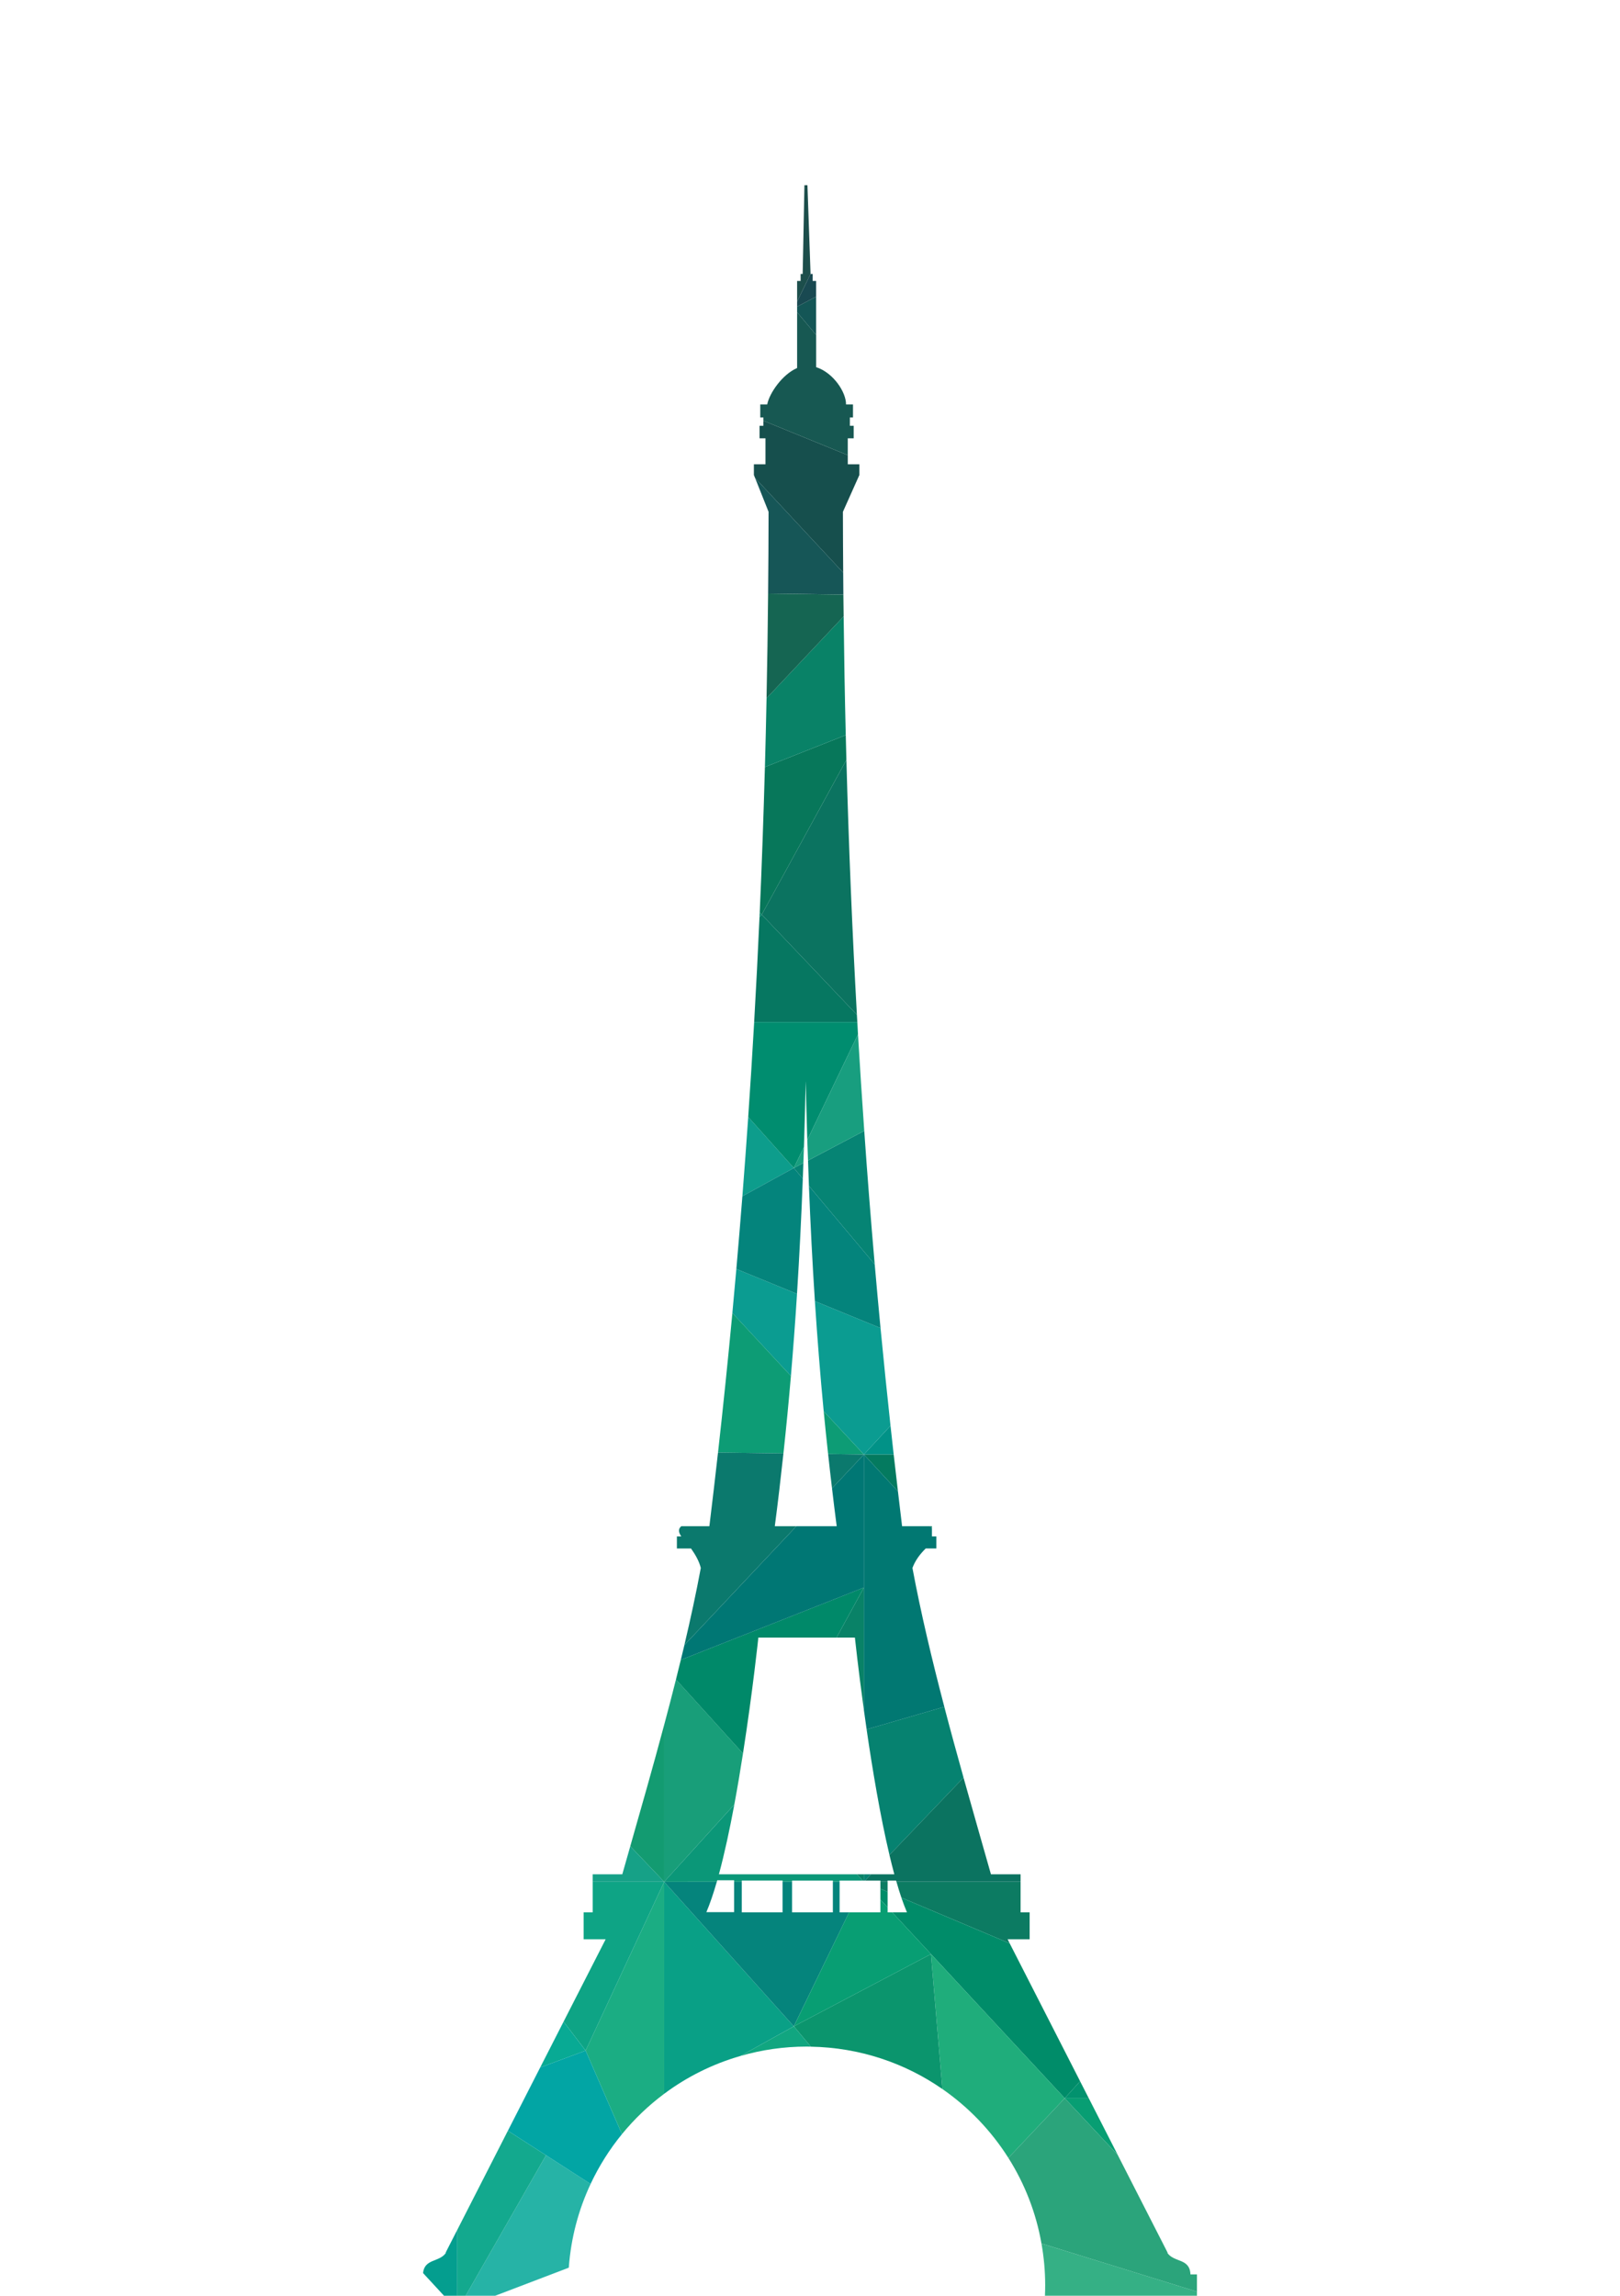 <?xml version="1.0" encoding="utf-8"?>
<!-- Generator: Adobe Illustrator 16.0.0, SVG Export Plug-In . SVG Version: 6.00 Build 0)  -->
<!DOCTYPE svg PUBLIC "-//W3C//DTD SVG 1.1//EN" "http://www.w3.org/Graphics/SVG/1.1/DTD/svg11.dtd">
<svg version="1.1" id="Ebene_1" xmlns="http://www.w3.org/2000/svg" xmlns:xlink="http://www.w3.org/1999/xlink" x="0px" y="0px"
	 width="205.333px" height="290.965px" viewBox="0 0 205.333 290.965" enable-background="new 0 0 205.333 290.965"
	 xml:space="preserve">
<g id="Frankreich">
	<g>
		<path fill="#049E8F" d="M56.474,285.523h0.05c-0.827,1.219-2.717,0.716-2.904,2.567l2.655,2.874h1.694v-8.372L56.474,285.523z"/>
		<path fill="#0C7B62" d="M114.248,240.508l13.73,5.796l-0.264-0.517h2.791v-3.411h-1.148v-3.873h-15.73
			C113.826,239.209,114.037,239.883,114.248,240.508"/>
	</g>
	<polygon fill="#0C7B62" points="111.59,238.502 111.59,239.385 112.502,239.77 112.502,238.502 	"/>
	<g>
		<path fill="#008C69" d="M114.945,242.348c0.002,0.01,0.004,0.02,0.012,0.027h-1.865l21.861,23.56l1.951-2.152l-8.926-17.477
			l-13.73-5.797C114.479,241.176,114.707,241.793,114.945,242.348"/>
	</g>
	<polygon fill="#008C69" points="111.59,240.756 112.502,241.738 112.502,239.771 111.59,239.385 	"/>
	<g>
		<path fill="#1FAD7B" d="M117.998,247.663l1.453,17.106c3.338,2.316,6.184,5.287,8.357,8.725l7.146-7.56L117.998,247.663z"/>
	</g>
	<polygon fill="#02926E" points="138,265.935 136.902,263.783 134.953,265.935 	"/>
	<polygon fill="#089E73" points="134.953,265.935 141.666,273.106 138.002,265.935 	"/>
	<g>
		<path fill="#2BA47B" d="M127.809,273.494c2.055,3.252,3.506,6.919,4.195,10.852l19.709,6.1v-2.185h-0.826
			c-0.074-2.08-2.078-1.479-2.934-2.737h0.051l-6.342-12.42l-6.707-7.169L127.809,273.494z"/>
		<path fill="#35B085" d="M132.475,289.622c0,0.451-0.01,0.899-0.031,1.344h19.27v-0.522l-19.709-6.098
			C132.309,286.061,132.475,287.821,132.475,289.622"/>
		<path fill="#26B3A6" d="M59.018,290.965h3.753l9.323-3.558c0.273-3.771,1.235-7.352,2.766-10.612l-5.654-3.633L59.018,290.965z"/>
		<path fill="#0B956D" d="M100.617,256.821l2.164,2.578c6.188,0.109,11.924,2.076,16.67,5.371l-1.453-17.106L100.617,256.821z"/>
		<path fill="#09A086" d="M84.185,238.502v26.866c2.87-2.142,6.137-3.776,9.664-4.792l6.766-3.755L84.185,238.502z"/>
	</g>
	<polygon fill="#13A98E" points="57.97,282.595 57.97,290.966 59.018,290.966 69.206,273.162 64.373,270.054 	"/>
	<g>
		<path fill="#1BAD83" d="M74.229,259.896l4.604,10.589c1.568-1.914,3.366-3.637,5.353-5.118v-26.865L74.229,259.896z"/>
	</g>
	<polygon fill="#0EA485" points="84.185,238.502 75.122,238.503 75.122,242.375 73.974,242.375 73.974,245.787 76.765,245.787 
		71.433,256.224 74.229,259.896 	"/>
	<g>
		<path fill="#05847C" d="M106.418,242.375v-3.873h-0.854v3.873h-5.17v-3.873h-1.207v3.873h-5.169v-3.873h-0.972v3.846h-3.514
			c0.459-1.073,0.899-2.382,1.322-3.846h-6.67l16.432,18.32l7.006-14.447H106.418z"/>
	</g>
	<polygon fill="#08AA94" points="71.433,256.226 68.466,262.037 74.227,259.896 	"/>
	<g>
		<path fill="#11A680" d="M93.85,260.575c2.664-0.769,5.476-1.188,8.388-1.188c0.184,0,0.363,0.011,0.545,0.011l-2.166-2.576
			L93.85,260.575z"/>
		<path fill="#02A5A4" d="M68.466,262.037l-4.093,8.017l4.832,3.106l5.652,3.636c1.066-2.271,2.403-4.392,3.975-6.31l-4.604-10.589
			L68.466,262.037z"/>
	</g>
	<polygon fill="#089E73" points="112.502,242.375 112.502,241.74 111.59,240.756 111.59,242.375 107.619,242.375 100.617,256.822 
		118,247.663 113.092,242.375 	"/>
	<g>
		<path fill="#028468" d="M96.296,115.636c-0.008,0.197-0.02,0.395-0.028,0.597l0.283-0.315L96.296,115.636z"/>
		<path fill="#067761" d="M108.611,128.612l-12.059-12.693l-0.285,0.311c-0.199,4.481-0.427,8.912-0.679,13.313h13.076
			C108.648,129.234,108.631,128.922,108.611,128.612"/>
		<path fill="#0B7360" d="M108.611,128.612c-0.586-10.532-1.035-21.294-1.33-32.302l-10.729,19.609L108.611,128.612z"/>
		<path fill="#07775A" d="M107.279,96.31c-0.027-1.048-0.055-2.093-0.08-3.143l-10.248,4.05c-0.172,6.214-0.389,12.357-0.655,18.417
			l0.256,0.284L107.279,96.31z"/>
		<path fill="#098267" d="M106.932,78.121l-9.772,10.37c-0.06,2.927-0.126,5.833-0.208,8.725l10.247-4.049
			C107.076,88.201,106.99,83.185,106.932,78.121"/>
	</g>
	<polygon fill="#145656" points="103.443,37.593 101.033,38.863 101.033,39.58 103.443,42.45 	"/>
	<g>
		<path fill="#164F4D" d="M106.838,64.87l2.088-4.672v-1.352h-1.469v-1.155L96.76,53.326v0.641h-0.486v1.587h0.749v3.292h-1.469
			v1.352l0.148,0.376l11.172,12.004C106.857,70.019,106.84,67.453,106.838,64.87"/>
	</g>
	<polygon fill="#1C4E4B" points="101.96,23.474 101.738,34.718 101.477,34.718 101.477,35.606 101.033,35.606 101.033,38.225 
		102.737,34.708 102.342,23.474 	"/>
	<g>
		<path fill="#165657" d="M106.875,72.578L95.703,60.574l1.712,4.296c-0.004,3.479-0.024,6.93-0.059,10.363l9.54,0.128
			C106.889,74.438,106.881,73.51,106.875,72.578"/>
		<path fill="#175852" d="M107.455,55.554h0.75v-1.587h-0.484v-1.058h0.395v-1.647h-0.881c0.01-1.589-1.646-4.047-3.789-4.727
			v-4.082l-2.412-2.874v7.064c-1.902,0.823-3.525,3.218-3.792,4.619h-0.879v1.647h0.398v0.417l10.694,4.364V55.554z"/>
	</g>
	<polygon fill="#194951" points="103.443,35.606 103.004,35.606 103.004,34.718 102.738,34.718 102.738,34.708 101.033,38.225 
		101.033,38.864 103.443,37.593 	"/>
	<g>
		<path fill="#156552" d="M106.896,75.362l-9.54-0.127c-0.042,4.458-0.106,8.874-0.198,13.258l9.773-10.371
			C106.918,77.202,106.906,76.285,106.896,75.362"/>
		<path fill="#139B71" d="M84.185,218.605c-1.439,5.386-2.941,10.626-4.299,15.387l4.299,4.51V218.605z"/>
		<path fill="#189E79" d="M93.076,228.703c0.399-2.154,0.769-4.347,1.098-6.463l-8.495-9.383c-0.485,1.924-0.982,3.846-1.494,5.75
			v19.896L93.076,228.703z"/>
		<path fill="#0B9778" d="M90.913,238.307h2.133v0.191h0.972v-0.159h5.17v0.157h1.208v-0.151h5.169v0.149h0.852v-0.149h2.939
			l-0.752-0.792H91.12c0.714-2.632,1.37-5.7,1.957-8.848l-8.892,9.797l6.671-0.002C90.874,238.434,90.892,238.373,90.913,238.307"/>
		<path fill="#16A187" d="M79.887,233.994c-0.348,1.218-0.688,2.412-1.012,3.559H75.12v0.943l9.066,0.004L79.887,233.994z"/>
	</g>
	<polygon fill="#098267" points="108.604,237.553 109.355,238.344 109.498,238.344 109.498,237.553 	"/>
	<g>
		<path fill="#098267" d="M109.498,216.739v-15.531l-3.471,6.343h2.33C108.357,207.551,108.77,211.446,109.498,216.739"/>
		<path fill="#008969" d="M96.12,207.552h6.118h3.787l3.473-6.345l-23.207,9.171c-0.2,0.826-0.403,1.65-0.613,2.481l8.494,9.381
			C95.403,214.381,96.12,207.552,96.12,207.552"/>
		<path fill="#019287" d="M113.273,184.346c-0.135-1.213-0.27-2.429-0.402-3.648l-3.373,3.648H113.273z"/>
		<path fill="#007774" d="M109.498,184.346l-4.041,4.288c0.191,1.602,0.381,3.203,0.594,4.801h-5.115l-14.189,15.059
			c-0.148,0.628-0.3,1.255-0.455,1.885l23.207-9.169V184.346z"/>
		<path fill="#047A5F" d="M113.814,189.018c-0.184-1.553-0.365-3.108-0.541-4.671H109.5L113.814,189.018z"/>
	</g>
	<polygon fill="#047A5F" points="117.895,193.435 118.121,193.678 118.121,193.435 	"/>
	<g>
		<path fill="#068474" d="M100.617,148.033l1.139,1.356c0.025-0.664,0.047-1.328,0.072-1.994L100.617,148.033z"/>
		<path fill="#068474" d="M102.531,150.311l8.338,9.933c-0.484-5.569-0.93-11.208-1.326-16.916l-7.127,3.756
			C102.453,148.16,102.486,149.238,102.531,150.311"/>
		<path fill="#0D9D8C" d="M94.836,141.569c-0.231,3.374-0.479,6.718-0.739,10.041l6.52-3.577L94.836,141.569z"/>
		<path fill="#0B9C91" d="M101.021,163.984l-7.689-3.15c-0.166,1.868-0.334,3.725-0.506,5.578l7.422,7.983
			C100.541,170.931,100.801,167.461,101.021,163.984"/>
		<path fill="#0B9C91" d="M104.402,178.864l5.098,5.481l3.371-3.649c-0.443-4.087-0.865-8.213-1.264-12.377l-8.321-3.408
			C103.592,169.573,103.957,174.223,104.402,178.864"/>
		<path fill="#008D6F" d="M101.899,145.364c0.09-2.787,0.168-5.574,0.228-8.367c0.051,2.498,0.119,4.992,0.195,7.484l6.428-13.387
			c-0.031-0.514-0.055-1.035-0.086-1.553H95.59c-0.231,4.043-0.481,8.053-0.755,12.027l5.782,6.465L101.899,145.364z"/>
		<path fill="#068270" d="M112.738,235.105l9.389-9.809c-0.816-2.925-1.645-5.934-2.438-8.974l-9.848,2.86
			C110.582,224.267,111.57,230.173,112.738,235.105"/>
	</g>
	<polygon fill="#068270" points="109.498,237.553 109.498,238.344 109.641,238.344 110.396,237.553 	"/>
	<g>
		<path fill="#0D9C75" d="M100.248,174.396l-7.419-7.983c-0.561,5.971-1.168,11.868-1.821,17.686l8.292,0.113
			C99.652,180.945,99.969,177.672,100.248,174.396"/>
		<path fill="#0D9C75" d="M104.961,184.285l4.537,0.061l-5.096-5.481C104.572,180.674,104.768,182.479,104.961,184.285"/>
		<path fill="#04847C" d="M103.287,164.911l8.32,3.408c-0.258-2.677-0.502-5.369-0.738-8.076l-8.338-9.931
			C102.723,155.188,102.971,160.057,103.287,164.911"/>
		<path fill="#04847C" d="M101.756,149.389l-1.138-1.356l-6.521,3.577c-0.245,3.096-0.498,6.17-0.766,9.224l7.689,3.15
			C101.328,159.129,101.569,154.263,101.756,149.389"/>
		<path fill="#0B7360" d="M113.355,237.553h-2.957l-0.758,0.792h1.949v0.148h0.91v-0.148h1.074c0.02,0.051,0.033,0.098,0.045,0.148
			h15.738v-0.94h-3.754c-1.061-3.752-2.26-7.906-3.477-12.256l-9.389,9.809C112.938,235.954,113.146,236.771,113.355,237.553"/>
		<path fill="#189E7F" d="M102.416,147.084l7.127-3.755c-0.281-4.045-0.553-8.12-0.793-12.232l-6.428,13.385
			C102.348,145.35,102.387,146.217,102.416,147.084"/>
		<path fill="#189E7F" d="M101.899,145.364l-1.282,2.67l1.211-0.639C101.852,146.718,101.877,146.041,101.899,145.364"/>
		<path fill="#0B796D" d="M105.457,188.634l4.039-4.287l-4.533-0.061C105.117,185.736,105.285,187.185,105.457,188.634"/>
		<path fill="#0B796D" d="M98.205,193.434c0.405-3.068,0.76-6.144,1.094-9.224l-8.292-0.114c-0.353,3.135-0.715,6.252-1.094,9.338
			h-3.557c-0.356,0.29-0.43,0.693,0,1.295h-0.561v1.528h1.792c0.585,0.826,1.038,1.647,1.239,2.471
			c-0.591,3.173-1.3,6.454-2.082,9.765l14.19-15.059H98.205z"/>
		<path fill="#017872" d="M109.498,201.208v15.531c0.107,0.785,0.223,1.603,0.346,2.444l9.848-2.86
			c-1.549-5.91-2.986-11.927-4.041-17.596c0.334-0.912,0.922-1.728,1.682-2.471h1.346v-1.53h-0.557v-1.049l-0.227-0.243h-3.557
			c-0.18-1.465-0.348-2.942-0.525-4.417l-4.314-4.672V201.208z"/>
	</g>
</g>
<g>
</g>
<g>
</g>
<g>
</g>
<g>
</g>
<g>
</g>
<g>
</g>
</svg>
